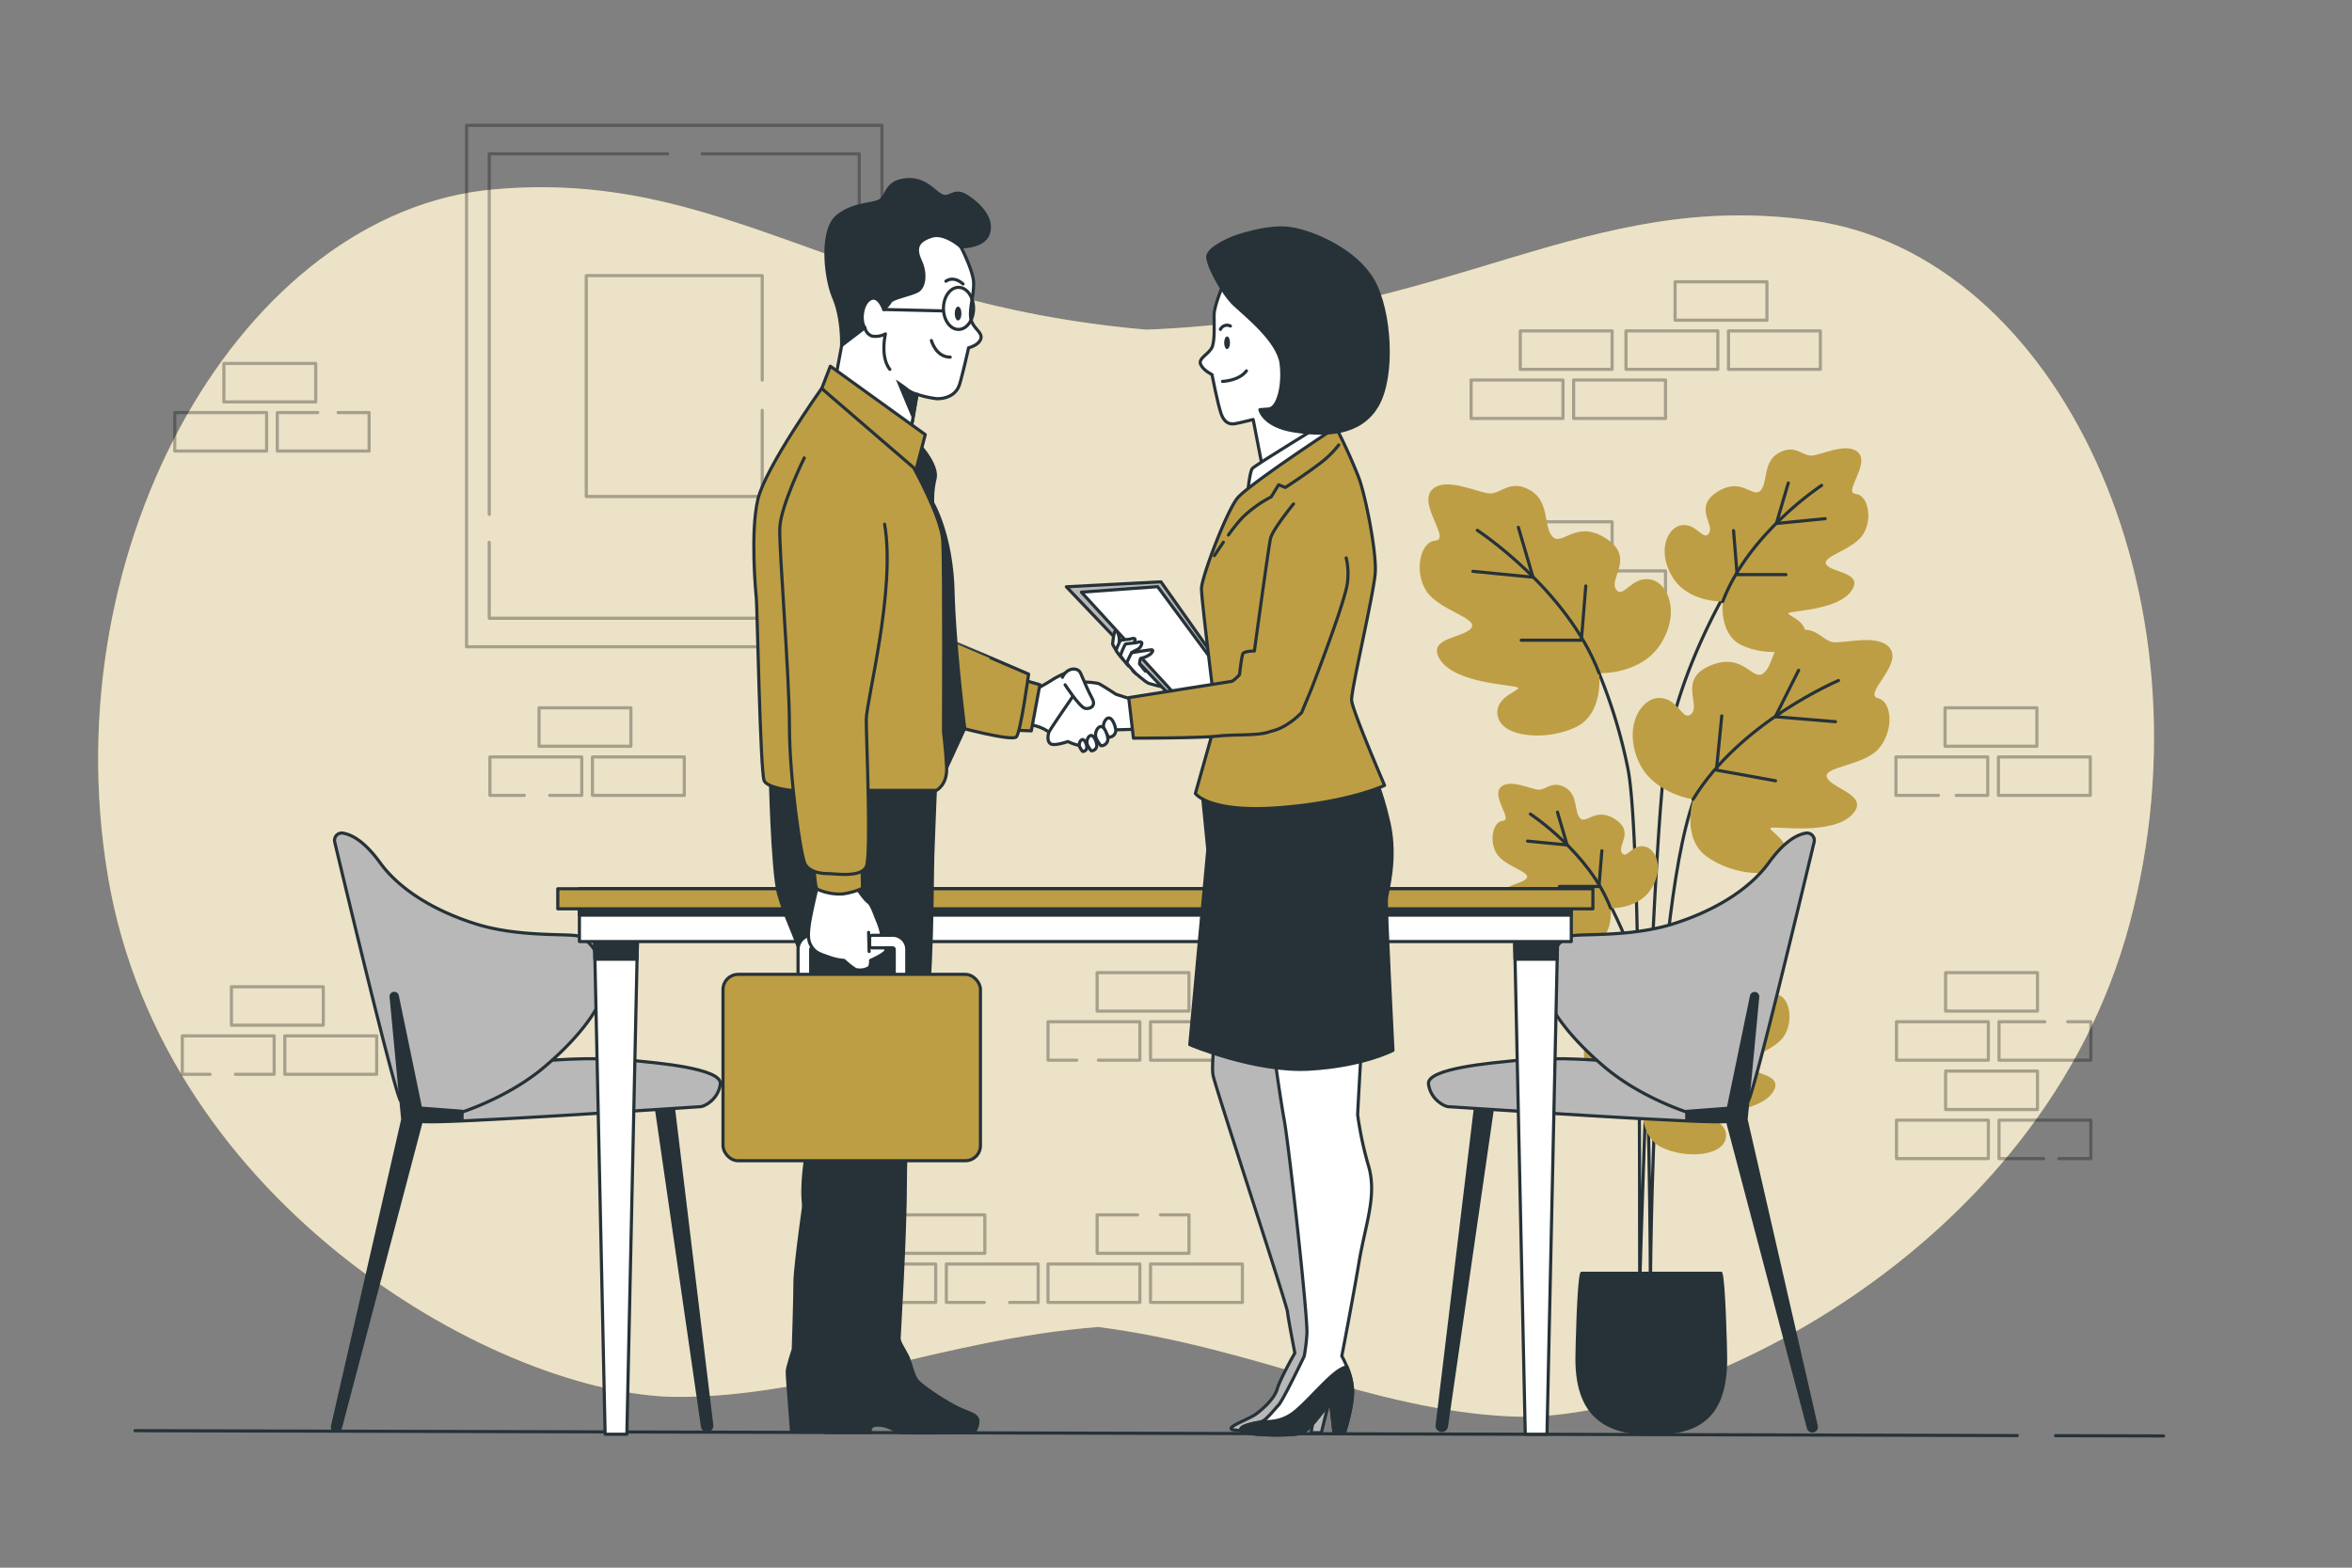 <svg xmlns="http://www.w3.org/2000/svg" viewBox="0 0 750 500"><rect x="0" y="0" width="750" height="500" fill="#808080" stroke="none"/><g id="freepik--background-simple--inject-5"><path d="M577.78,70.32c-72.95-10.21-114.27,31-212.24,34.82-97.39-8.46-134.63-51.46-208.4-44.71C77.77,67.7,16.59,173.29,34.4,279.42S160.82,445.53,216.26,445.53c44.31,0,83.39-18.22,133.9-22.31,50,6.45,87.23,26.46,131.44,28.54,55.31,2.61,169.47-52.14,197.49-157.19S656.26,81.3,577.78,70.32Z" style="fill:#BE9E44"></path><path d="M577.78,70.32c-72.95-10.21-114.27,31-212.24,34.82-97.39-8.46-134.63-51.46-208.4-44.71C77.77,67.7,16.59,173.29,34.4,279.42S160.82,445.53,216.26,445.53c44.31,0,83.39-18.22,133.9-22.31,50,6.45,87.23,26.46,131.44,28.54,55.31,2.61,169.47-52.14,197.49-157.19S656.26,81.3,577.78,70.32Z" style="fill:#fff;opacity:0.7"></path></g><g id="freepik--Floor--inject-5"><line x1="655.48" y1="457.89" x2="689.91" y2="457.98" style="fill:none;stroke:#263238;stroke-linecap:round;stroke-linejoin:round"></line><line x1="43.07" y1="456.3" x2="643.25" y2="457.86" style="fill:none;stroke:#263238;stroke-linecap:round;stroke-linejoin:round"></line></g><g id="freepik--Bricks--inject-5"><g style="opacity:0.3"><rect x="534.15" y="89.87" width="29.29" height="12.26" style="fill:none;stroke:#000;stroke-linecap:round;stroke-linejoin:round"></rect><rect x="518.49" y="105.54" width="29.29" height="12.26" style="fill:none;stroke:#000;stroke-linecap:round;stroke-linejoin:round"></rect><rect x="551.18" y="105.54" width="29.29" height="12.26" style="fill:none;stroke:#000;stroke-linecap:round;stroke-linejoin:round"></rect><rect x="73.8" y="314.71" width="29.29" height="12.26" style="fill:none;stroke:#000;stroke-linecap:round;stroke-linejoin:round"></rect><polyline points="66.99 342.64 58.13 342.64 58.13 330.38 87.42 330.38 87.42 342.64 75.07 342.64" style="fill:none;stroke:#000;stroke-linecap:round;stroke-linejoin:round"></polyline><rect x="90.82" y="330.38" width="29.29" height="12.26" style="fill:none;stroke:#000;stroke-linecap:round;stroke-linejoin:round"></rect><rect x="620.23" y="225.75" width="29.29" height="12.26" style="fill:none;stroke:#000;stroke-linecap:round;stroke-linejoin:round"></rect><polyline points="618.13 253.68 604.57 253.68 604.57 241.42 633.85 241.42 633.85 253.68 623.79 253.68" style="fill:none;stroke:#000;stroke-linecap:round;stroke-linejoin:round"></polyline><rect x="637.26" y="241.42" width="29.29" height="12.26" style="fill:none;stroke:#000;stroke-linecap:round;stroke-linejoin:round"></rect><rect x="171.89" y="225.75" width="29.29" height="12.26" style="fill:none;stroke:#000;stroke-linecap:round;stroke-linejoin:round"></rect><polyline points="167.19 253.68 156.23 253.68 156.23 241.42 185.51 241.42 185.51 253.68 175.28 253.68" style="fill:none;stroke:#000;stroke-linecap:round;stroke-linejoin:round"></polyline><rect x="188.92" y="241.42" width="29.29" height="12.26" style="fill:none;stroke:#000;stroke-linecap:round;stroke-linejoin:round"></rect><rect x="620.41" y="310.21" width="29.29" height="12.26" style="fill:none;stroke:#000;stroke-linecap:round;stroke-linejoin:round"></rect><rect x="604.75" y="325.87" width="29.29" height="12.26" style="fill:none;stroke:#000;stroke-linecap:round;stroke-linejoin:round"></rect><polyline points="659.35 325.87 666.73 325.87 666.73 338.13 637.44 338.13 637.44 325.87 652.07 325.87" style="fill:none;stroke:#000;stroke-linecap:round;stroke-linejoin:round"></polyline><rect x="349.85" y="310.21" width="29.29" height="12.26" style="fill:none;stroke:#000;stroke-linecap:round;stroke-linejoin:round"></rect><polyline points="343.37 338.13 334.19 338.13 334.19 325.87 363.48 325.87 363.48 338.13 350.24 338.13" style="fill:none;stroke:#000;stroke-linecap:round;stroke-linejoin:round"></polyline><rect x="366.88" y="325.87" width="29.29" height="12.26" style="fill:none;stroke:#000;stroke-linecap:round;stroke-linejoin:round"></rect><polyline points="370.04 387.47 379.14 387.47 379.14 399.73 349.85 399.73 349.85 387.47 362.76 387.47" style="fill:none;stroke:#000;stroke-linecap:round;stroke-linejoin:round"></polyline><rect x="334.19" y="403.14" width="29.29" height="12.26" style="fill:none;stroke:#000;stroke-linecap:round;stroke-linejoin:round"></rect><rect x="366.88" y="403.14" width="29.29" height="12.26" style="fill:none;stroke:#000;stroke-linecap:round;stroke-linejoin:round"></rect><rect x="284.75" y="387.47" width="29.29" height="12.26" style="fill:none;stroke:#000;stroke-linecap:round;stroke-linejoin:round"></rect><rect x="269.08" y="403.14" width="29.29" height="12.26" style="fill:none;stroke:#000;stroke-linecap:round;stroke-linejoin:round"></rect><polyline points="313.87 415.4 301.77 415.4 301.77 403.14 331.06 403.14 331.06 415.4 321.95 415.4" style="fill:none;stroke:#000;stroke-linecap:round;stroke-linejoin:round"></polyline><rect x="484.78" y="105.54" width="29.29" height="12.26" style="fill:none;stroke:#000;stroke-linecap:round;stroke-linejoin:round"></rect><rect x="469.11" y="121.2" width="29.29" height="12.26" style="fill:none;stroke:#000;stroke-linecap:round;stroke-linejoin:round"></rect><rect x="501.8" y="121.2" width="29.29" height="12.26" style="fill:none;stroke:#000;stroke-linecap:round;stroke-linejoin:round"></rect><rect x="71.39" y="115.92" width="29.29" height="12.26" style="fill:none;stroke:#000;stroke-linecap:round;stroke-linejoin:round"></rect><rect x="55.73" y="131.59" width="29.29" height="12.26" style="fill:none;stroke:#000;stroke-linecap:round;stroke-linejoin:round"></rect><polyline points="107.8 131.59 117.7 131.59 117.7 143.85 88.42 143.85 88.42 131.59 101.33 131.59" style="fill:none;stroke:#000;stroke-linecap:round;stroke-linejoin:round"></polyline><rect x="484.78" y="166.42" width="29.29" height="12.26" style="fill:none;stroke:#000;stroke-linecap:round;stroke-linejoin:round"></rect><rect x="469.11" y="182.09" width="29.29" height="12.26" style="fill:none;stroke:#000;stroke-linecap:round;stroke-linejoin:round"></rect><rect x="501.8" y="182.09" width="29.29" height="12.26" style="fill:none;stroke:#000;stroke-linecap:round;stroke-linejoin:round"></rect><rect x="620.41" y="341.61" width="29.29" height="12.26" style="fill:none;stroke:#000;stroke-linecap:round;stroke-linejoin:round"></rect><rect x="604.75" y="357.27" width="29.29" height="12.26" style="fill:none;stroke:#000;stroke-linecap:round;stroke-linejoin:round"></rect><polyline points="651.67 369.53 637.44 369.53 637.44 357.27 666.73 357.27 666.73 369.53 656.52 369.53" style="fill:none;stroke:#000;stroke-linecap:round;stroke-linejoin:round"></polyline></g></g><g id="freepik--Plant--inject-5"><path d="M507,277s11.15,17.83,15.82,35.07c3.31,12.26,3.46,99.76,3.46,99.76s.23-135.35,16.84-163.3" style="fill:none;stroke:#263238;stroke-linecap:round;stroke-linejoin:round"></path><path d="M552,186S536,211.87,531.48,238.76s-8.58,170.13-8.58,170.13c-.26-14,.67-141.65-3.81-163.8a165.93,165.93,0,0,0-12.66-38.23" style="fill:none;stroke:#263238;stroke-linecap:round;stroke-linejoin:round"></path><path d="M509.92,214.7s13.46.63,19.74-9.48,2.16-19.76-3.75-20.47-8.48,6.6-10.67,3.1,6.29-10.11-3.21-16.18-13.92,2.64-16.93-.47S494.26,160,488,156.39s-9.2.87-12.67,1-14.4-5.74-18.76-1.12,6.07,15.82,1.17,16.15-6.9,9.89-2.91,16.08,16.8,8.63,14.3,11.86-14.74,3-9.76,10.25,21.92,7.7,24.36,8.55-7.8,2.74-6.07,9.5,15.8,7.6,24.85,3.25S509.92,214.7,509.92,214.7Z" style="fill:#BE9E44"></path><path d="M471.08,169.13s28.59,18.69,38.84,45.57" style="fill:none;stroke:#263238;stroke-linecap:round;stroke-linejoin:round"></path><polyline points="469.68 182.22 488.84 184.09 484.17 168.19" style="fill:none;stroke:#263238;stroke-linecap:round;stroke-linejoin:round"></polyline><polyline points="485.1 204.19 504.27 204.19 505.67 186.89" style="fill:none;stroke:#263238;stroke-linecap:round;stroke-linejoin:round"></polyline><path d="M549.35,191.8s-10.93.51-16-7.69-1.75-16.05,3-16.62,6.87,5.36,8.65,2.51-5.1-8.2,2.61-13.13,11.3,2.14,13.75-.38.68-9.13,5.77-12,7.47.71,10.28.83,11.69-4.66,15.23-.9-4.93,12.84-.95,13.1,5.6,8,2.36,13-13.64,7-11.61,9.63,12,2.46,7.92,8.33-17.79,6.25-19.77,6.94,6.33,2.22,4.93,7.71-12.83,6.17-20.17,2.64S549.35,191.8,549.35,191.8Z" style="fill:#BE9E44"></path><path d="M580.87,154.81s-23.2,15.17-31.52,37" style="fill:none;stroke:#263238;stroke-linecap:round;stroke-linejoin:round"></path><polyline points="582.01 165.43 566.45 166.95 570.25 154.05" style="fill:none;stroke:#263238;stroke-linecap:round;stroke-linejoin:round"></polyline><polyline points="569.49 183.27 553.93 183.27 552.79 169.23" style="fill:none;stroke:#263238;stroke-linecap:round;stroke-linejoin:round"></polyline><path d="M513.6,289.65s8.86.41,13-6.24,1.42-13-2.47-13.48-5.58,4.35-7,2,4.14-6.66-2.12-10.66-9.17,1.74-11.15-.31-.55-7.4-4.68-9.75-6.06.57-8.35.67-9.48-3.78-12.35-.73,4,10.41.77,10.63-4.54,6.51-1.92,10.59,11.07,5.69,9.42,7.81-9.71,2-6.42,6.75,14.43,5.07,16,5.63-5.14,1.8-4,6.26,10.4,5,16.36,2.14S513.6,289.65,513.6,289.65Z" style="fill:#BE9E44"></path><path d="M488,259.64s18.83,12.31,25.58,30" style="fill:none;stroke:#263238;stroke-linecap:round;stroke-linejoin:round"></path><polyline points="487.1 268.26 499.72 269.49 496.64 259.02" style="fill:none;stroke:#263238;stroke-linecap:round;stroke-linejoin:round"></polyline><polyline points="497.26 282.73 509.88 282.73 510.8 271.34" style="fill:none;stroke:#263238;stroke-linecap:round;stroke-linejoin:round"></polyline><path d="M523.83,351.88s-11,.51-16.17-7.77-1.76-16.18,3.08-16.76,6.94,5.41,8.73,2.54-5.15-8.28,2.63-13.25,11.4,2.16,13.86-.39.69-9.2,5.83-12.12,7.53.72,10.37.84,11.79-4.7,15.36-.92-5,12.95-1,13.22,5.64,8.1,2.38,13.16-13.76,7.08-11.71,9.72,12.07,2.48,8,8.39-18,6.3-19.94,7,6.38,2.23,5,7.77-12.94,6.22-20.35,2.66S523.83,351.88,523.83,351.88Z" style="fill:#BE9E44"></path><path d="M555.63,314.56s-23.41,15.3-31.8,37.32" style="fill:none;stroke:#263238;stroke-linecap:round;stroke-linejoin:round"></path><polyline points="556.78 325.28 541.09 326.81 544.91 313.8" style="fill:none;stroke:#263238;stroke-linecap:round;stroke-linejoin:round"></polyline><polyline points="544.15 343.27 528.45 343.27 527.3 329.11" style="fill:none;stroke:#263238;stroke-linecap:round;stroke-linejoin:round"></polyline><path d="M539.89,254.94s-13.36-1.8-17.73-12.86,1.42-19.83,7.35-19.47,7.16,8,9.94,4.95-4.37-11.06,6.06-15.34,13.22,5.09,16.74,2.56,2.84-10.9,9.65-13.29,8.89,2.5,12.28,3.27,15.2-3.07,18.66,2.26-8.81,14.47-4,15.67,5,11,0,16.34-18.07,5.49-16.19,9.11,14,5.62,7.77,11.84-23,3.65-25.5,4,7.19,4.09,4.28,10.43-16.91,4.65-25-1.24S539.89,254.94,539.89,254.94Z" style="fill:#BE9E44"></path><path d="M586.25,217.05s-31.47,13.27-46.36,37.89" style="fill:none;stroke:#263238;stroke-linecap:round;stroke-linejoin:round"></path><polyline points="585.29 230.18 566.1 228.59 573.54 213.78" style="fill:none;stroke:#263238;stroke-linecap:round;stroke-linejoin:round"></polyline><polyline points="566.18 249.03 547.33 245.61 549.04 228.34" style="fill:none;stroke:#263238;stroke-linecap:round;stroke-linejoin:round"></polyline><path d="M504.37,406.1c-1,2.57-1.51,24.44-1.51,27.34,0,19.24,10.61,23.7,23.7,23.7s23.7-3.43,23.7-23.7c0-2.9-.55-24.77-1.5-27.34Z" style="fill:#263238;stroke:#263238;stroke-linecap:round;stroke-linejoin:round"></path></g><g id="freepik--Picture--inject-5"><g style="opacity:0.3"><rect x="148.77" y="39.97" width="132.46" height="166.31" style="fill:none;stroke:#000;stroke-linecap:round;stroke-linejoin:round"></rect><polyline points="156.01 164.07 156.01 49.06 212.87 49.06" style="fill:none;stroke:#000;stroke-linecap:round;stroke-linejoin:round"></polyline><polyline points="223.94 49.06 273.99 49.06 273.99 197.19 156.01 197.19 156.01 173" style="fill:none;stroke:#000;stroke-linecap:round;stroke-linejoin:round"></polyline><polyline points="243.06 130.86 243.06 158.35 186.95 158.35 186.95 87.9 243.06 87.9 243.06 121.22" style="fill:none;stroke:#000;stroke-linecap:round;stroke-linejoin:round"></polyline></g></g><g id="freepik--Chairs--inject-5"><path d="M208.92,350.82,224,454.94a1.49,1.49,0,0,0,1.48,1.28h0a1.49,1.49,0,0,0,1.48-1.67L214.55,351.81Z" style="fill:#263238;stroke:#263238;stroke-linecap:round;stroke-linejoin:round"></path><path d="M171.65,338.53s16.21-1.8,30.86-.23c6.16.66,27.89,2.36,27.19,7.47s-5.33,7.19-6.26,7.19-87.71,6-89.1,4.64-2.78-4.64-1.86-6.5S171.65,338.53,171.65,338.53Z" style="fill:#b8b8b8;stroke:#263238;stroke-linecap:round;stroke-linejoin:round"></path><path d="M109.35,265.71a2.33,2.33,0,0,0-2.61,2.87c3.49,14.66,19.34,80.8,21,82.49,1.91,1.9,9.91,5.71,13.34,5.33s20.19-5.71,32.39-16,20.19-21.34,19.43-28.2-5-12.95-8.76-13.71-19.06.38-32.39-3.81-24.39-11.05-30.48-19.43C116.72,269,112.8,266.32,109.35,265.71Z" style="fill:#b8b8b8;stroke:#263238;stroke-linecap:round;stroke-linejoin:round"></path><path d="M124.73,318l3.69,39.07-22.37,97.72a1.29,1.29,0,0,0,1.24,1.61h0a1.28,1.28,0,0,0,1.24-.95l25.81-97.89,13-.49v-2.65l-13.24-1-7.41-35.79a1,1,0,0,0-.86-.8h0A1,1,0,0,0,124.73,318Z" style="fill:#263238;stroke:#263238;stroke-linecap:round;stroke-linejoin:round"></path><path d="M476.29,350.82,461.24,454.94a1.49,1.49,0,0,1-1.47,1.28h0a1.49,1.49,0,0,1-1.49-1.67l12.38-102.74Z" style="fill:#263238;stroke:#263238;stroke-linecap:round;stroke-linejoin:round"></path><path d="M513.56,338.53s-16.21-1.8-30.86-.23c-6.16.66-27.89,2.36-27.19,7.47s5.34,7.19,6.26,7.19,87.71,6,89.1,4.64,2.79-4.64,1.86-6.5S513.56,338.53,513.56,338.53Z" style="fill:#b8b8b8;stroke:#263238;stroke-linecap:round;stroke-linejoin:round"></path><path d="M575.86,265.71a2.34,2.34,0,0,1,2.62,2.87c-3.5,14.66-19.35,80.8-21,82.49-1.91,1.9-9.91,5.71-13.34,5.33s-20.19-5.71-32.38-16-20.2-21.34-19.44-28.2,5-12.95,8.77-13.71,19.05.38,32.38-3.81,24.39-11.05,30.49-19.43C568.49,269,572.42,266.32,575.86,265.71Z" style="fill:#b8b8b8;stroke:#263238;stroke-linecap:round;stroke-linejoin:round"></path><path d="M560.49,318l-3.7,39.07,22.37,97.72a1.29,1.29,0,0,1-1.24,1.61h0a1.28,1.28,0,0,1-1.24-.95L550.87,357.6l-13-.49v-2.65l13.24-1,7.41-35.79a1,1,0,0,1,.86-.8h0A1,1,0,0,1,560.49,318Z" style="fill:#263238;stroke:#263238;stroke-linecap:round;stroke-linejoin:round"></path></g><g id="freepik--Table--inject-5"><polygon points="199.89 457.44 192.96 457.44 189.49 295.8 203.36 295.8 199.89 457.44" style="fill:#fff;stroke:#263238;stroke-linecap:round;stroke-linejoin:round"></polygon><polygon points="189.71 305.94 203.14 305.94 203.36 295.8 189.49 295.8 189.71 305.94" style="fill:#263238;stroke:#263238;stroke-linecap:round;stroke-linejoin:round"></polygon><polygon points="493.3 457.44 486.37 457.44 482.9 295.8 496.77 295.8 493.3 457.44" style="fill:#fff;stroke:#263238;stroke-linecap:round;stroke-linejoin:round"></polygon><polygon points="483.12 305.94 496.55 305.94 496.77 295.8 482.9 295.8 483.12 305.94" style="fill:#263238;stroke:#263238;stroke-linecap:round;stroke-linejoin:round"></polygon><rect x="184.76" y="283.46" width="316.29" height="16.83" style="fill:#fff;stroke:#263238;stroke-linecap:round;stroke-linejoin:round"></rect><rect x="184.76" y="283.46" width="316.29" height="8.42" style="fill:#263238;stroke:#263238;stroke-linecap:round;stroke-linejoin:round"></rect><rect x="177.87" y="283.46" width="330.07" height="6.4" style="fill:#BE9E44;stroke:#263238;stroke-linecap:round;stroke-linejoin:round"></rect></g><g id="freepik--Characters--inject-5"><path d="M361.28,214s3.94,3.58,5,3.94,3.1.83,3.1.83l2.27.48-5-7.27Z" style="fill:#fff;stroke:#263238;stroke-linecap:round;stroke-linejoin:round"></path><polygon points="340.03 187.15 386.46 235.79 401.15 229.32 370.2 185.57 340.03 187.15" style="fill:#b8b8b8;stroke:#263238;stroke-linecap:round;stroke-linejoin:round"></polygon><polygon points="344.84 188.87 374.72 221.54 392.89 219.2 369.15 187.11 344.84 188.87" style="fill:#fff;stroke:#263238;stroke-linecap:round;stroke-linejoin:round"></polygon><path d="M355.91,207.34a12.37,12.37,0,0,1-1.12-1.88,25.1,25.1,0,0,1,.57-3.76c.17-.51.69-.69,1.14.34a5,5,0,0,1,.4,2.4,12,12,0,0,0,.46,1.76l-1.14,1.6Z" style="fill:#fff;stroke:#263238;stroke-linecap:round;stroke-linejoin:round"></path><path d="M358.13,210.38s-2.22-2.58-2.22-3a21.77,21.77,0,0,1,1.35-3.1c.06-.18,3-.35,3.45-.53s1.46-.29,1.22.47a2.5,2.5,0,0,1-1.4,1.64,7.75,7.75,0,0,0-1.46.81l-.18.82.82,1.17" style="fill:#fff;stroke:#263238;stroke-linecap:round;stroke-linejoin:round"></path><path d="M359.81,212.36s-2.49-2.88-2.49-3.41a26.13,26.13,0,0,1,1.5-3.47c.07-.2,3.34-.39,3.87-.59s1.64-.33,1.38.52a2.81,2.81,0,0,1-1.58,1.84,8.57,8.57,0,0,0-1.64.92l-.19.91.91,1.31" style="fill:#fff;stroke:#263238;stroke-linecap:round;stroke-linejoin:round"></path><path d="M362.3,214.92a32.71,32.71,0,0,1-3-3.48,30.62,30.62,0,0,1,1.57-3.27s6.1-1,6.43-.92.52.46-.46,1.37a7.38,7.38,0,0,1-3,1.32c-.39.13-.46,1.83-.46,1.83l1.84,2.29" style="fill:#fff;stroke:#263238;stroke-linecap:round;stroke-linejoin:round"></path><path d="M340.71,214.31a27.83,27.83,0,0,0-4.95,2.37c-1.94,1.3-5.17,3-5.17,3l-3.32,11.35a14,14,0,0,1,7.2,2.44c3.23,2.37,10.12,1.72,11.85.65s4.09-9.48,1.93-11.42S340.71,214.31,340.71,214.31Z" style="fill:#fff;stroke:#263238;stroke-linecap:round;stroke-linejoin:round"></path><path d="M361.83,223.36l-6-1.94s-4.53-3-5.61-3.44a23.89,23.89,0,0,0-4.95-.43s-10.34,14.86-10.77,15.94-.65,3.45.86,3.88,5.17-.86,5.17-.86,3.45,1.72,5.6,1.29,8.62-5,8.62-5l7.54-.21Z" style="fill:#fff;stroke:#263238;stroke-linecap:round;stroke-linejoin:round"></path><path d="M339.64,218.41s4.74,7.32,6.46,7.54,3.45-.86,2.15-3.23-2.8-6-3.66-8-4.31-1.93-5.82,1.3" style="fill:#fff;stroke:#263238;stroke-linecap:round;stroke-linejoin:round"></path><path d="M352.62,229.52a3.26,3.26,0,0,0-.27,3.77c.53.89,1.12,1.82,1.34,1.82a2.16,2.16,0,0,0,2.1-2.24C355.68,231.39,354.33,227.6,352.62,229.52Z" style="fill:#fff;stroke:#263238;stroke-linecap:round;stroke-linejoin:round"></path><path d="M350.09,232.27a3.28,3.28,0,0,0-.26,3.77c.52.89,1.12,1.81,1.34,1.81a2.16,2.16,0,0,0,2.1-2.24C353.15,234.14,351.81,230.34,350.09,232.27Z" style="fill:#fff;stroke:#263238;stroke-linecap:round;stroke-linejoin:round"></path><path d="M347.18,235a2.66,2.66,0,0,0-.21,3c.43.72.91,1.47,1.08,1.47a1.75,1.75,0,0,0,1.7-1.81C349.66,236.54,348.57,233.48,347.18,235Z" style="fill:#fff;stroke:#263238;stroke-linecap:round;stroke-linejoin:round"></path><path d="M344.62,236.22a2,2,0,0,0-.16,2.33c.32.55.69,1.12.83,1.12a1.33,1.33,0,0,0,1.29-1.38C346.51,237.38,345.68,235,344.62,236.22Z" style="fill:#fff;stroke:#263238;stroke-linecap:round;stroke-linejoin:round"></path><polygon points="331.6 218.38 328.86 233.1 323.63 232.88 326.82 217.01 331.6 218.38" style="fill:#BE9E44;stroke:#263238;stroke-linecap:round;stroke-linejoin:round"></polygon><path d="M328,215s-2.51,18.37-3.88,20-19.8-3.41-20.71-3.64,1.14-26.39,1.14-26.39S325.91,214.05,328,215Z" style="fill:#BE9E44;stroke:#263238;stroke-linecap:round;stroke-linejoin:round"></path><path d="M390.49,89.62s-3.35,7.77-3.35,10.85.27,7.64-.53,10-4.69,3.75-3.75,5.76,3.61,3.22,3.61,3.22,1.88,9.65,2.95,12.6,2.82,3.35,4.42,3.08,5.77-1.34,5.77-1.34l3.08,15.94,20.23-11.25-3.35-10.45s5.76-10.05-.4-24.12S399.74,81.45,390.49,89.62Z" style="fill:#fff;stroke:#263238;stroke-linecap:round;stroke-linejoin:round"></path><path d="M389.16,105.06a2.33,2.33,0,0,1,3.18-1.07" style="fill:none;stroke:#263238;stroke-linecap:round;stroke-linejoin:round"></path><ellipse cx="391.29" cy="109.32" rx="0.93" ry="2.01" style="fill:#263238"></ellipse><path d="M389.82,121.64s5.23-.13,7.64-3.35" style="fill:none;stroke:#263238;stroke-linecap:round;stroke-linejoin:round"></path><path d="M423.24,134.35s-23.06,14-23.92,15.09-1.51,8.19-1.51,8.19l28.87-19Z" style="fill:#fff;stroke:#263238;stroke-linecap:round;stroke-linejoin:round"></path><path d="M388,325.62s-1.88,13.63-1.17,17.38,23.48,73,23.72,75.38,2.35,13.16,2.35,13.16-4.7,8.22-5.64,11.51-5.17,6.81-6.81,8-7.05,3.29-7.75,4.23,1.66.75,3.18,1.08a53.49,53.49,0,0,0,7.15.09s6.58.24,8.46-.47,4.46-7.75,5.64-9.16a6.48,6.48,0,0,1,3.05-1.88l-2.11,12h3.28s2.35-9.63,3.29-12.92,2.12-5.16.71-8.45a49.12,49.12,0,0,0-4.23-7.28s-.94-26.31-.71-27.48-1.64-24.2-2.34-30.3-5.88-22.3-6.11-23.71,1.41-17.38,1.41-17.38Z" style="fill:#b8b8b8;stroke:#263238;stroke-linecap:round;stroke-linejoin:round"></path><path d="M405.32,329.09s2.67,19.8,4.19,28.12,7.62,63.3,7.23,68.28a60.42,60.42,0,0,1-.86,7.07s-6.69,14-8.22,15.63-4.15,5.05-5.71,5.35-7.44,1.27-6.09,2.8,15.72,1.68,18.83.82,7.12-7.51,8.41-8.32l1.28-.82,1,8.86,3.39-.09s2.66-8.17,2.52-13.4-3.42-10.88-3.42-10.88,3.46-17.86,5.49-29.93,5.72-21.05,3.13-30.39a112.53,112.53,0,0,1-3.57-16.63c0-.78,1.54-28,1.54-28S412.2,332.57,405.32,329.09Z" style="fill:#fff;stroke:#263238;stroke-linecap:round;stroke-linejoin:round"></path><path d="M431.31,443.39a22.44,22.44,0,0,0-1.81-7.52c-.34.12-.69.24-1.07.39-4.05,1.61-10.2,9.53-15.26,13.76a13.67,13.67,0,0,1-10.36,3.29l-.13-.08a2.13,2.13,0,0,1-.73.31c-1.56.31-7.44,1.27-6.09,2.8s15.72,1.68,18.83.82,7.12-7.51,8.41-8.32l1.28-.82,1,8.86,3.39-.09S431.45,448.62,431.31,443.39Z" style="fill:#263238;stroke:#263238;stroke-linecap:round;stroke-linejoin:round"></path><path d="M383.06,249.79,385.15,271l-5.75,62.19S400.3,342,417.54,341s26.64-6,26.64-6-2.35-45.74-2.09-48.35,3.4-12.8.79-24.29-5.23-15.94-5.23-15.94S401.35,255.8,383.06,249.79Z" style="fill:#263238;stroke:#263238;stroke-linecap:round;stroke-linejoin:round"></path><path d="M426,136.29s-28,18.32-31.46,22.63-11.42,25.21-11.42,28.87,4.74,41.58,4.74,41.58l-6.68,23.71s4.31,6.24,26.72,4.52,33.61-7.11,33.61-7.11S431.21,226.57,431,223.34s7.11-34,7.54-40.72-3.18-25-5.38-30.6A172.05,172.05,0,0,0,426,136.29Z" style="fill:#BE9E44;stroke:#263238;stroke-linecap:round;stroke-linejoin:round"></path><path d="M393.43,75.73s-8.53,3.28-8.31,6.35,4.81,11.6,8.53,15.1,14,11.59,14.88,18.82-1.09,14.22-3.94,14.44l-2.84.22s1.09,5.25,10.94,6.78,21,1.31,26.48-8.1,4.15-30.19-1.32-39.82-19-15.54-26.48-16.63S393.43,75.73,393.43,75.73Z" style="fill:#263238;stroke:#263238;stroke-linecap:round;stroke-linejoin:round"></path><path d="M391.72,170.64a55,55,0,0,1,4.37-5.47,38.34,38.34,0,0,1,9.26-6.68l2.37-3.88,2.16.86s6-3.88,10.56-7.33a31.61,31.61,0,0,0,6.46-6.24" style="fill:none;stroke:#263238;stroke-linecap:round;stroke-linejoin:round"></path><path d="M387.25,177.23s1.2-1.89,2.85-4.29" style="fill:none;stroke:#263238;stroke-linecap:round;stroke-linejoin:round"></path><path d="M412.46,160.74s-6.68,8.18-7.32,11S400,207.63,400,207.63s-3.24,0-3.67.87-1.07,6.68-1.07,6.68-1.73,1.93-2.59,2.15l-32.75,5.17,1.51,12.93s20.9,0,26.72-.65,13.35,0,17-1.51c5.38-1.07,9.91-6,9.91-6l2.91-7s11.31-29,11.74-34.77a22.5,22.5,0,0,0-.44-7.57" style="fill:#BE9E44;stroke:#263238;stroke-linecap:round;stroke-linejoin:round"></path><path d="M306.39,78.73s3.89,7.43,4.07,11.32-1.42,8.31-.89,11.49,3.89,4.42,3.18,6.54-3.89,2.83-3.89,2.83-1.59,7.25-2.82,11.49-5.31,4.77-7.25,4.77a32.14,32.14,0,0,1-6.37-1.41L290.3,138l-23.86-17.32,1.94-10.43,3.89-7.25s-5.12-11.49-.53-19.62,12.55-10.78,21.39-11.84S306.39,78.73,306.39,78.73Z" style="fill:#fff;stroke:#263238;stroke-linecap:round;stroke-linejoin:round"></path><path d="M275.81,104.54a3.47,3.47,0,0,0,2.3,2.66,6.76,6.76,0,0,0,4.24-.71s-1.77,7.25,1.41,11.31" style="fill:none;stroke:#263238;stroke-linecap:round;stroke-linejoin:round"></path><path d="M297,108.61s1.41,5.3,6,5.3" style="fill:none;stroke:#263238;stroke-linecap:round;stroke-linejoin:round"></path><path d="M301.62,89.69s2.29-1.94,5.48.89" style="fill:none;stroke:#263238;stroke-linecap:round;stroke-linejoin:round"></path><ellipse cx="305.65" cy="98.36" rx="4.8" ry="6.71" style="fill:none;stroke:#263238;stroke-linecap:round;stroke-linejoin:round"></ellipse><path d="M306.57,100c0,1.22-.48,2.21-1.06,2.21s-1.06-1-1.06-2.21.47-2.21,1.06-2.21S306.57,98.73,306.57,100Z" style="fill:#263238"></path><line x1="300.56" y1="99.15" x2="281.82" y2="98.71" style="fill:none;stroke:#263238;stroke-linecap:round;stroke-linejoin:round"></line><path d="M292.42,125.76a9.58,9.58,0,0,1-3-1.42c-1.06-.88-2.65-1.94-2.65-1.94l4.42,10.6Z" style="fill:#263238;stroke:#263238;stroke-miterlimit:10"></path><path d="M306.39,78.73S301.26,74,297,75.38s-5.48,3.53-3.54,7.77,1.24,8.31-.7,9.55-8.13,2.3-8.84,3.54a12.13,12.13,0,0,1-2.12,2.47s-1.59-4.77-4.25-3.36-3.35,6.9-1.76,9.19l-7.43,5.66s.36-8.48-2.47-15.2S261.66,73.43,267,69s12-3.53,14-5.3,1.77-5.84,8-6.37,8.84,4.07,11.49,5.13,3.71-2.65,8.13.35,8,7.25,6.54,11.67S306.39,78.73,306.39,78.73Z" style="fill:#263238;stroke:#263238;stroke-linecap:round;stroke-linejoin:round"></path><path d="M257.07,379s-3.57,24.66-3.57,29.87-.54,21.48-.54,21.48-1.92,5.75-1.92,7.12.27,4.66.27,4.66l1.1,14.53h13.15s5.21-20.83,4.66-38.1-10.14-49.43-10.14-49.43Z" style="fill:#263238;stroke:#263238;stroke-linecap:round;stroke-linejoin:round"></path><path d="M245.58,245.63s.67,32.05,2.7,39.48S255,301.64,255,304s3,30,5.06,37.46-5.74,30.37-3.71,43.53,7.76,46.24,7.76,46.24-1.35-.33-1.35,4.39v9.79l.34,11.47h14.51s-1-2.36,2.36-2.36,5.4,2,7.09,2.36,23.62,0,23.62,0,1.69-2.7,1-4.39-3-1.68-7.42-4.05-9.79-6.07-11.48-7.76-2.36-6.07-3.37-8.1-2.7-4.38-2.7-5.73,2-32.41,2-50.64,2.7-29.36,5.74-46.23,2.7-48.26,3-57.37,1-25,1-25Z" style="fill:#263238;stroke:#263238;stroke-linecap:round;stroke-linejoin:round"></path><path d="M293.41,142.18s5.74,6.24,4.75,10.48a28.59,28.59,0,0,0-.75,7.74s6,10,6.49,28.21,3.74,43.69,3.74,43.69l-5.74,12.48-7-13.73s2-33.2,2.25-41.44.5-15.23-.5-20.22a75.06,75.06,0,0,1-1.25-9.24l-4-14.48Z" style="fill:#263238;stroke:#263238;stroke-linecap:round;stroke-linejoin:round"></path><polygon points="264.77 116.8 295.05 138.62 291.42 152.41 262.04 123.89 264.77 116.8" style="fill:#BE9E44;stroke:#263238;stroke-linecap:round;stroke-linejoin:round"></polygon><path d="M262,123.89s-17.81,25-20.3,35.27-.75,29.45-.5,32,1.25,55.67,2.5,57.92,8.48,3,8.48,3h46.44s3.49-1.75,3.24-7.24-1-11.48-1-11.48.25-53.92-.25-61.16-9.23-23-9.23-23Z" style="fill:#BE9E44;stroke:#263238;stroke-linecap:round;stroke-linejoin:round"></path><path d="M256.48,312.9a2,2,0,0,1-2-2v-8.11A4.5,4.5,0,0,1,259,298.3h6.31a2,2,0,0,1,0,4H259a.49.49,0,0,0-.49.49v8.11A2,2,0,0,1,256.48,312.9Z" style="fill:#fff;stroke:#263238;stroke-linecap:round;stroke-linejoin:round"></path><path d="M272.86,282.68s2.61,4,3.83,4.9,1.69,2.61,3.07,6a19.86,19.86,0,0,1,1.53,5.51,18,18,0,0,1,1.22,4c0,1.07-4.9,3.22-4.9,3.22s.15,2-.77,2.45a5.91,5.91,0,0,1-4,.46,23.5,23.5,0,0,1-3.68-2.91,17.78,17.78,0,0,1-4.44-.92c-2-.77-4.29-1.23-5.52-2.92s-1.68-2.91-1.22-6.89,2.75-13.18,2.75-13.18Z" style="fill:#fff;stroke:#263238;stroke-linecap:round;stroke-linejoin:round"></path><path d="M259.53,275.78s.31,7.36,1.07,7.82a17.49,17.49,0,0,0,8,1.53,22.4,22.4,0,0,0,6.44-1.84l-.16-7.2S262.13,277.16,259.53,275.78Z" style="fill:#BE9E44;stroke:#263238;stroke-linecap:round;stroke-linejoin:round"></path><path d="M256.46,146.05s-7.52,15.32-7.8,22.29,3.07,46.8,3.07,63.23,3.62,41.51,5,44,4.74,3.06,7.24,3.06,10.59,1.39,12.26-2.23,0-40.67,0-46.8,9.47-41.51,5.85-62.4" style="fill:#BE9E44;stroke:#263238;stroke-linecap:round;stroke-linejoin:round"></path><path d="M284.66,298.3h-6.3a2,2,0,0,0-1.05.3V302a2,2,0,0,0,1.05.31h6.3a.49.49,0,0,1,.49.49v8.11a2,2,0,0,0,4,0v-8.11A4.49,4.49,0,0,0,284.66,298.3Z" style="fill:#fff;stroke:#263238;stroke-linecap:round;stroke-linejoin:round"></path><rect x="230.55" y="310.77" width="82.09" height="59.44" rx="4.82" style="fill:#BE9E44;stroke:#263238;stroke-linecap:round;stroke-linejoin:round"></rect><line x1="276.98" y1="297.38" x2="277.15" y2="303.47" style="fill:none;stroke:#263238;stroke-linecap:round;stroke-linejoin:round"></line></g></svg>